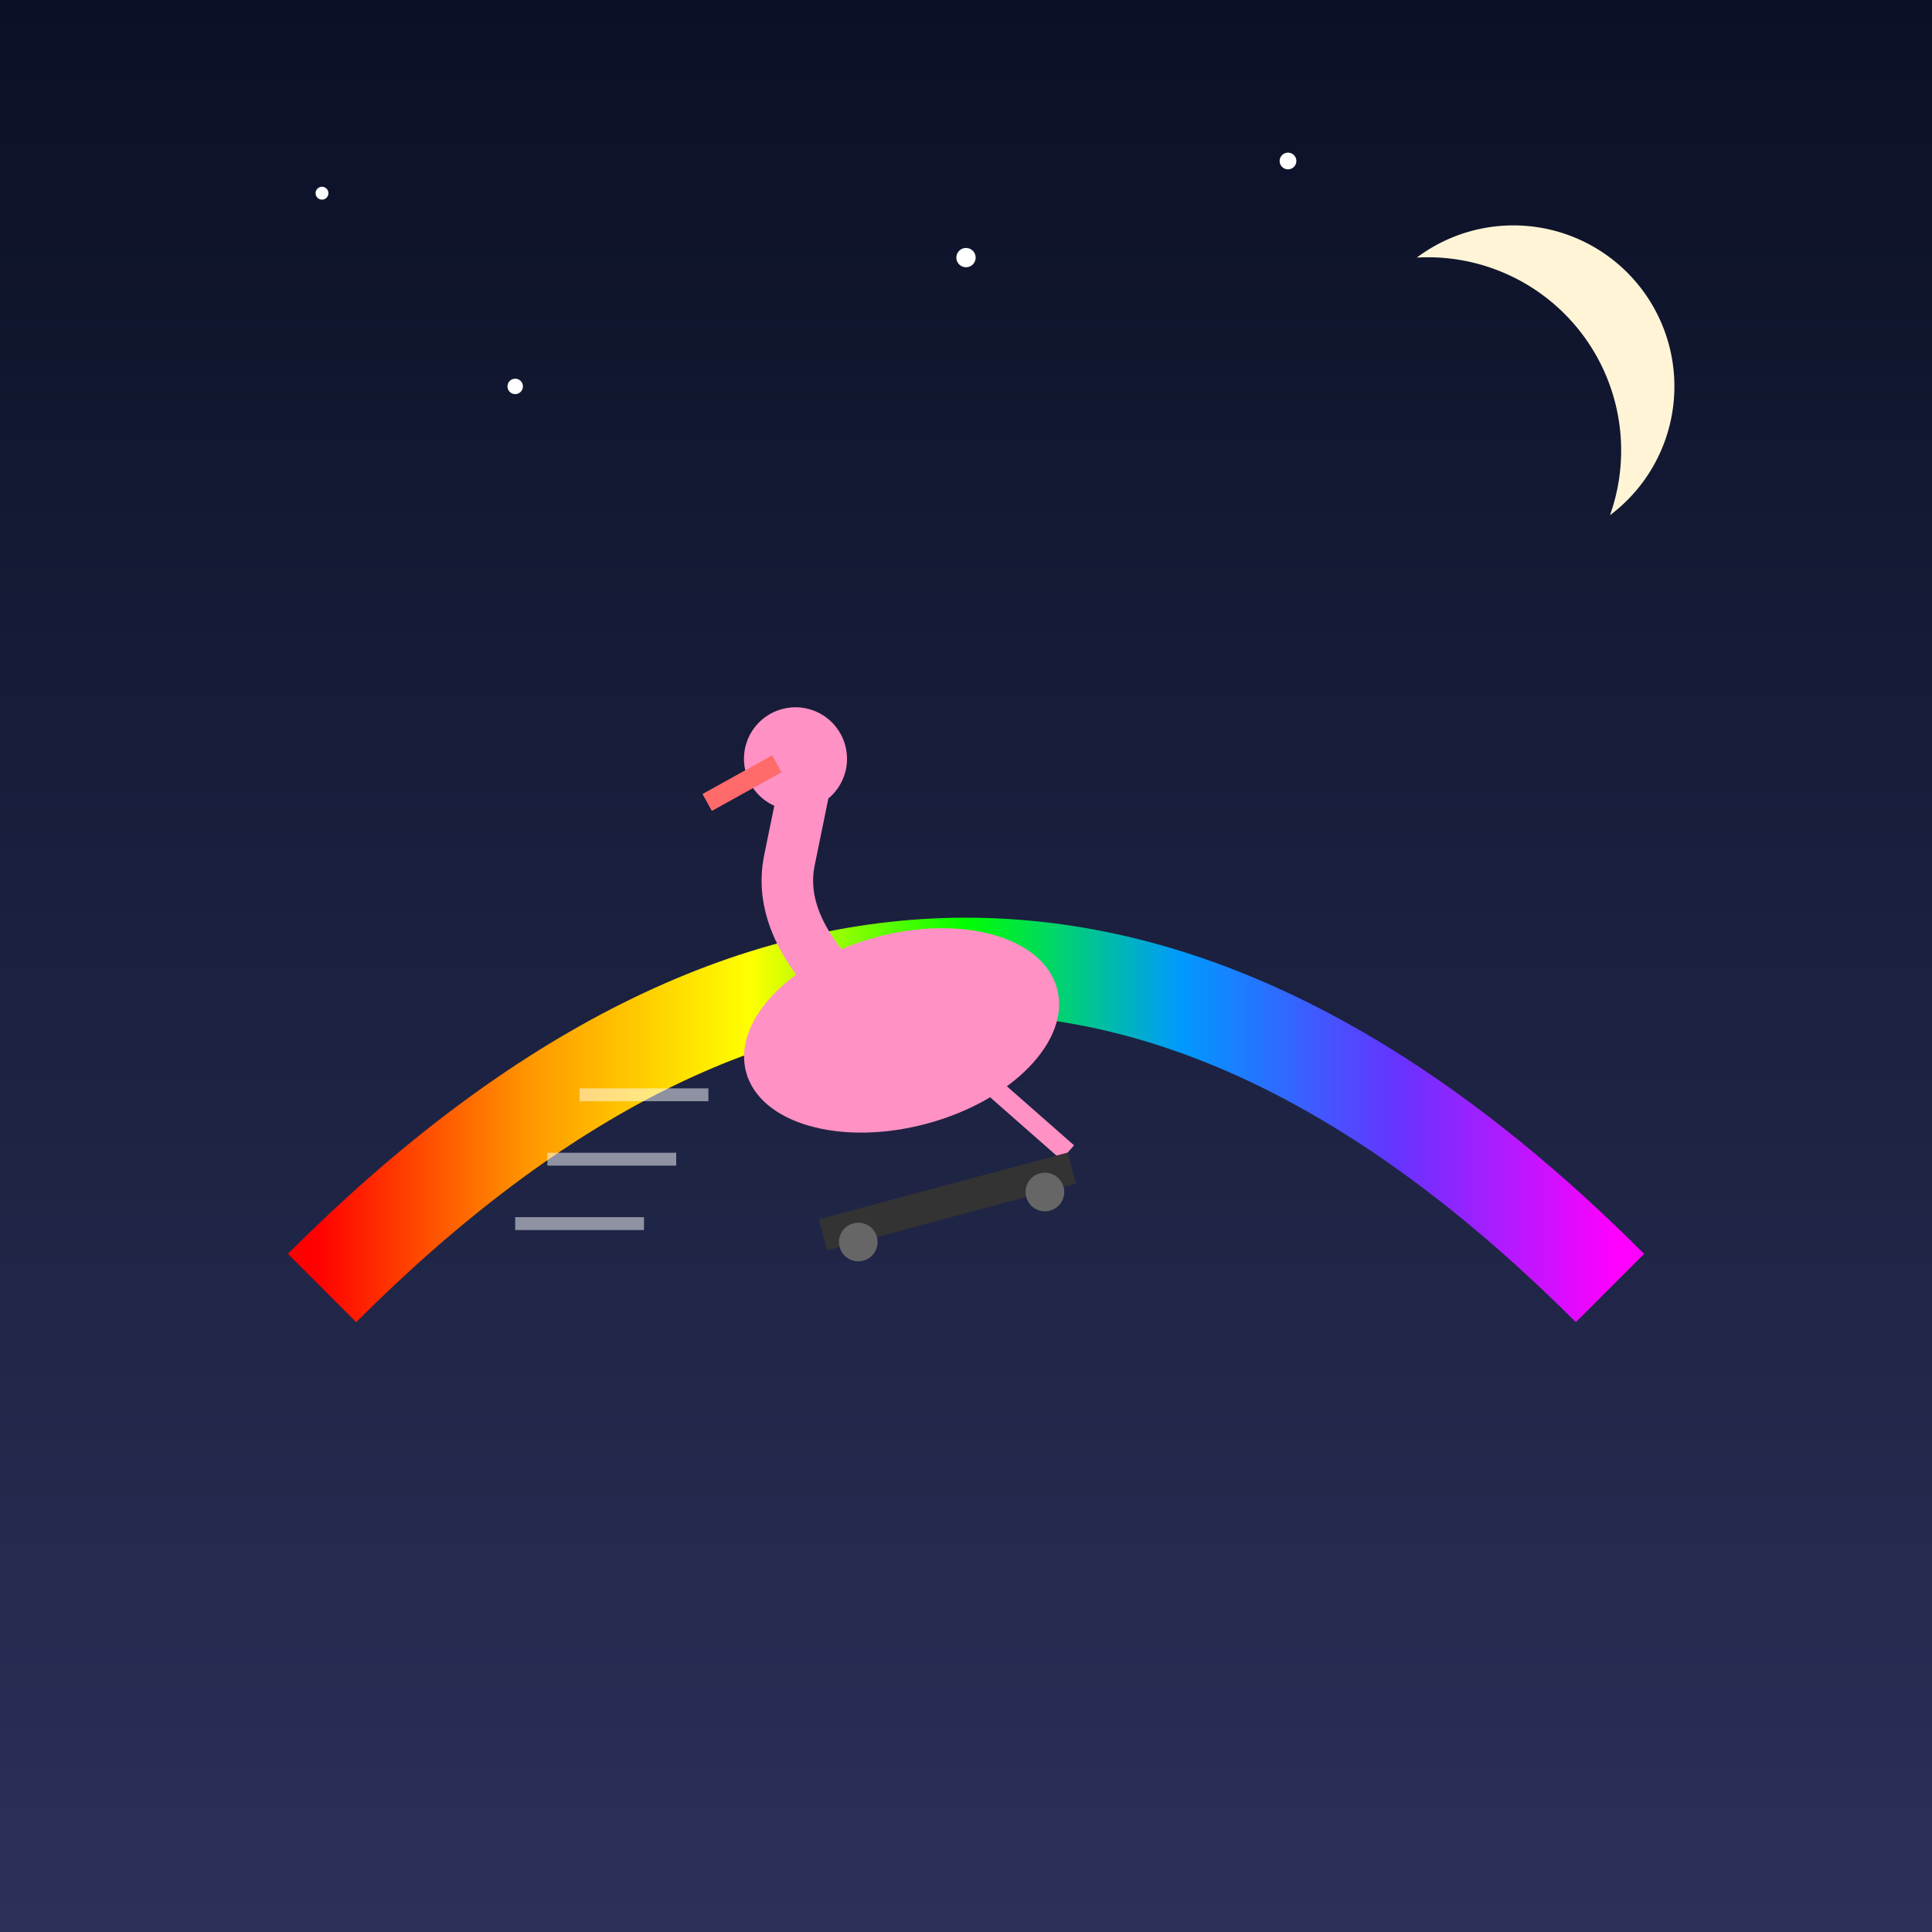 <svg viewBox="0 0 300 300" xmlns="http://www.w3.org/2000/svg">
  <rect x="0" y="0" width="300" height="300" fill="#808080" stroke="none"/>
  <defs>
    <linearGradient id="skyGradient" x1="0%" y1="0%" x2="0%" y2="100%">
      <stop offset="0%" style="stop-color:#0B1026"/>
      <stop offset="100%" style="stop-color:#2B3158"/>
    </linearGradient>
    <linearGradient id="rainbowGradient" x1="0%" y1="0%" x2="100%" y2="0%">
      <stop offset="0%" style="stop-color:#FF0000"/>
      <stop offset="16.6%" style="stop-color:#FF9900"/>
      <stop offset="33.3%" style="stop-color:#FFFF00"/>
      <stop offset="50%" style="stop-color:#00FF00"/>
      <stop offset="66.6%" style="stop-color:#0099FF"/>
      <stop offset="83.3%" style="stop-color:#6633FF"/>
      <stop offset="100%" style="stop-color:#FF00FF"/>
    </linearGradient>
  </defs>

  <!-- Background -->
  <rect x="0" y="0" width="300" height="300" fill="url(#skyGradient)"/>
  
  <!-- Stars -->
  <g fill="white">
    <circle cx="50" cy="30" r="1"/>
    <circle cx="150" cy="40" r="1.5"/>
    <circle cx="250" cy="50" r="1"/>
    <circle cx="80" cy="60" r="1.2"/>
    <circle cx="200" cy="25" r="1.3"/>
  </g>

  <!-- Moon -->
  <path d="M220,40 A30,30 0 0 1 250,80 A25,25 0 0 0 220,40" fill="#FFF5D6"/>

  <!-- Rainbow Ramp -->
  <path d="M50,200 Q150,100 250,200" stroke="url(#rainbowGradient)" stroke-width="15" fill="none"/>

  <!-- Flamingo -->
  <g transform="translate(140,160) rotate(-15)">
    <!-- Body -->
    <ellipse cx="0" cy="0" rx="25" ry="15" fill="#FF91C4"/>
    <!-- Neck -->
    <path d="M-5,-5 Q-15,-20 -10,-30 T-5,-40" stroke="#FF91C4" stroke-width="8" fill="none"/>
    <!-- Head -->
    <circle cx="-5" cy="-45" r="8" fill="#FF91C4"/>
    <!-- Beak -->
    <path d="M-8,-45 L-20,-42" stroke="#FF6B6B" stroke-width="3"/>
    <!-- Legs -->
    <line x1="10" y1="10" x2="20" y2="25" stroke="#FF91C4" stroke-width="3"/>
    <!-- Skateboard -->
    <rect x="-20" y="25" width="40" height="5" fill="#333"/>
    <circle cx="-15" cy="30" r="3" fill="#666"/>
    <circle cx="15" cy="30" r="3" fill="#666"/>
  </g>

  <!-- Motion Lines -->
  <g stroke="#FFFFFF" stroke-width="2" opacity="0.5">
    <line x1="90" y1="170" x2="110" y2="170"/>
    <line x1="85" y1="180" x2="105" y2="180"/>
    <line x1="80" y1="190" x2="100" y2="190"/>
  </g>
</svg>